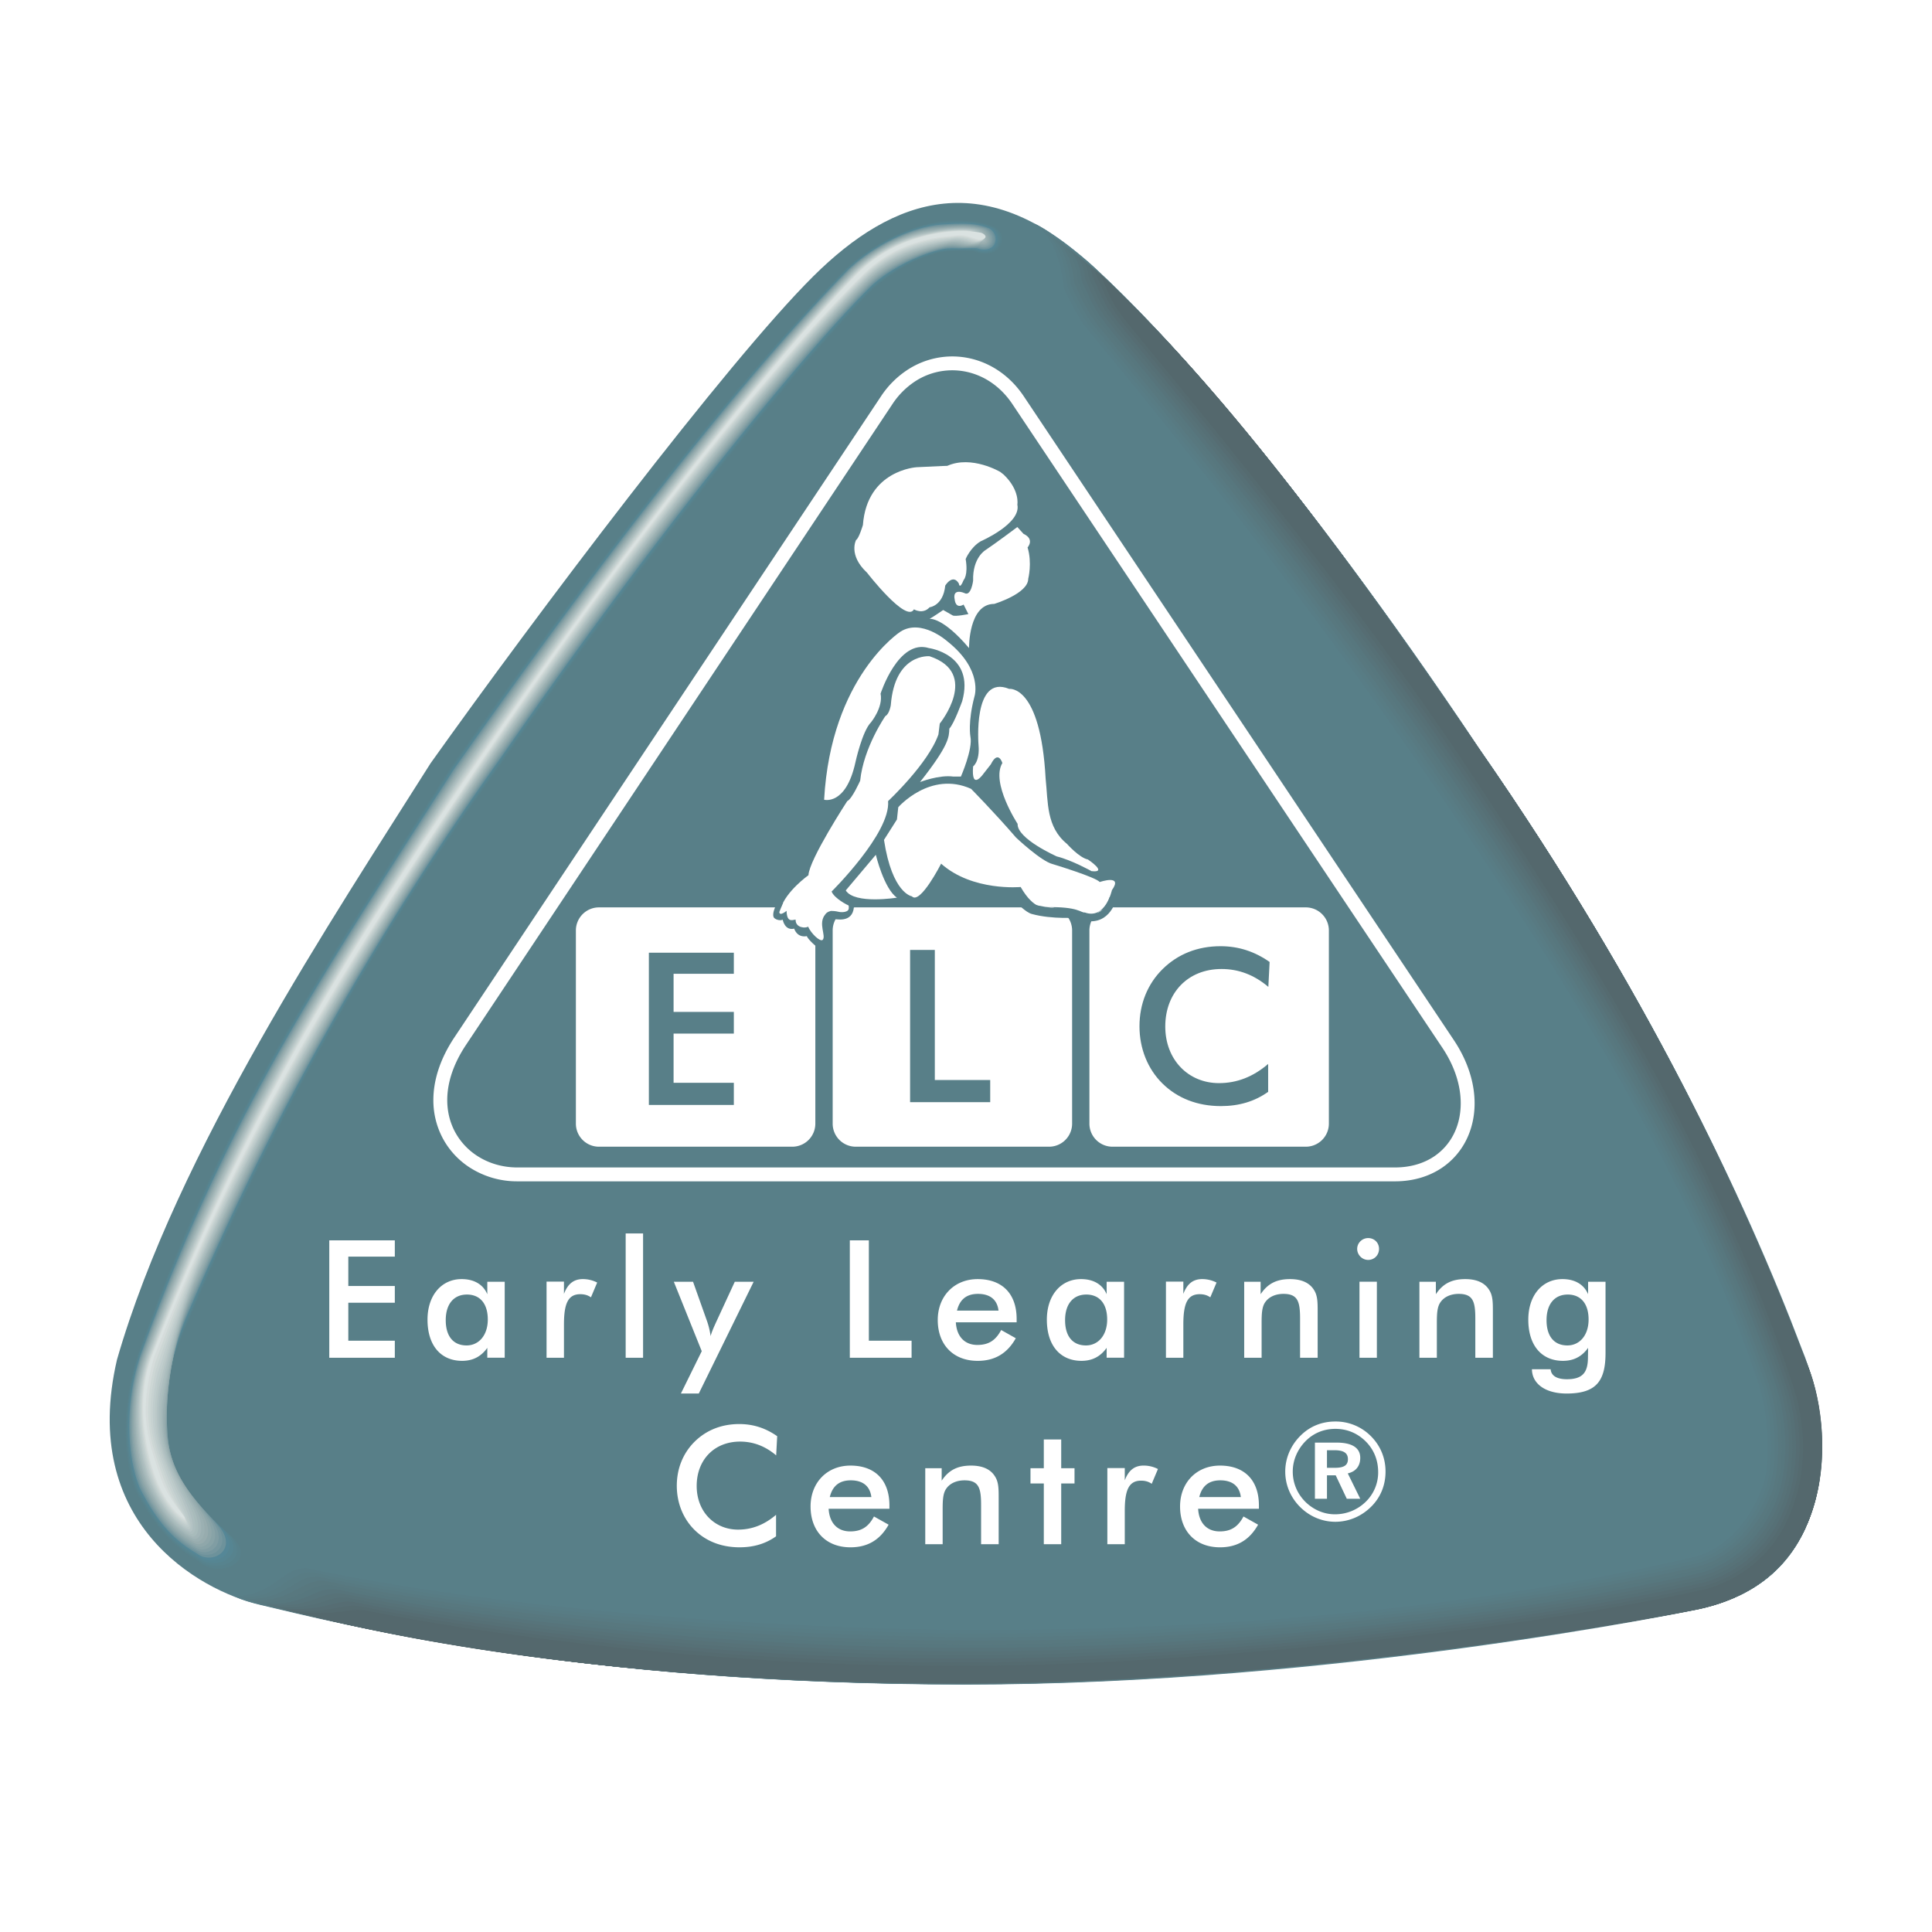 <svg xmlns="http://www.w3.org/2000/svg" width="2500" height="2500" viewBox="0 0 192.756 192.756"><path fill-rule="evenodd" clip-rule="evenodd" fill="#fff" d="M0 0h192.756v192.756H0V0z"/><path d="M109.74 27.254c5.656 5.734 19.002 19.208 37.754 47.295 16.637 23.961 26.682 45.215 32.303 60.11 3.24 7.818 3.859 23.143-10.734 25.98 0 0-35.908 7.429-72.559 7.429-39.054 0-62.993-6.166-70.551-7.952-6.173-1.46-18.055-8.197-14.283-24.454 5.984-20.779 21.617-44.182 31.292-59.515C53.338 61.571 72.56 36.072 81.167 27.54c7.875-7.809 17.267-11.357 28.573-.286z" fill-rule="evenodd" clip-rule="evenodd" fill="#587f88"/><path d="M20.069 156.133c-2.604-1.655-4.256-3.074-6.503-7.091-1.653-3.659-1.373-9.76.28-14.366 8.393-23.39 16.545-35.201 31.083-58.233C64.076 49.39 75.303 36.159 84.284 26.829c2.542-2.422 7.09-4.903 10.932-4.903 2.626 0 3.253.295 4.257.769 1.301.825.59 3.13-1.773 2.659-.592-.179-.354-.295-2.126-.295-3.783 0-7.27 2.775-8.452 3.896-5.319 5.198-20.565 23.389-38.175 48.902-12.626 17.559-23.064 36.948-31.081 56.345-2.247 5.434-1.978 10.697-.399 13.778 1.731 3.373 4.86 4.873 5.912 5.552 2.953 2.601-1.303 4.25-3.31 2.601z" fill-rule="evenodd" clip-rule="evenodd" fill="#587f88"/><path d="M13.651 148.938c-1.624-3.63-1.394-9.659.26-14.232 8.419-23.367 16.633-35.364 31.095-58.208 19.003-26.893 30.411-40.38 39.343-49.649 2.507-2.39 6.936-4.802 10.679-4.832 2.61-.035 3.299.248 4.29.695 1.252.786.637 2.987-1.607 2.543-.545-.163-.307-.261-2.026-.254-.618.007-1.234.046-1.861.178-2.944.637-5.624 2.63-6.74 3.692-5.376 5.253-20.484 23.272-37.916 48.513a260.86 260.86 0 0 0-5.678 8.237c-10.084 15.239-18.617 31.519-25.451 47.956-2.24 5.391-2.081 10.63-.669 13.807 1.572 3.479 4.601 5.032 5.653 5.84 2.85 2.595-1.12 4.24-3.029 2.685-2.477-1.558-4.148-2.978-6.343-6.971z" fill-rule="evenodd" clip-rule="evenodd" fill="#57818b"/><path d="M13.736 148.834c-1.591-3.597-1.406-9.558.236-14.104 8.445-23.341 16.721-35.529 31.107-58.175 18.863-26.737 30.445-40.48 39.331-49.688 2.473-2.361 6.783-4.705 10.432-4.76 2.592-.071 3.344.195 4.314.62 1.209.747.686 2.844-1.436 2.425-.498-.149-.258-.22-1.924-.208-.61.014-1.233.017-1.893.15-2.853.61-5.611 2.506-6.856 3.692-5.438 5.305-20.403 23.152-37.66 48.123a277.139 277.139 0 0 0-5.747 8.337c-10.032 15.156-18.561 31.272-25.431 47.705-2.233 5.347-2.183 10.561-.941 13.833 1.412 3.591 4.34 5.195 5.396 6.127 2.747 2.595-.938 4.23-2.75 2.772-2.348-1.462-4.039-2.877-6.178-6.849z" fill-rule="evenodd" clip-rule="evenodd" fill="#57838e"/><path d="M13.817 148.73c-1.556-3.567-1.422-9.458.217-13.971 8.474-23.321 16.812-35.69 31.12-58.149 18.724-26.578 30.48-40.578 39.317-49.724 2.439-2.331 6.63-4.604 10.182-4.688 2.575-.104 3.39.143 4.345.546 1.162.708.734 2.701-1.264 2.308-.457-.133-.215-.185-1.824-.163-.611.021-1.24-.013-1.925.121-2.76.584-5.601 2.382-6.978 3.688-5.494 5.363-20.321 23.038-37.402 47.739a285.588 285.588 0 0 0-5.811 8.435 289.502 289.502 0 0 0-25.416 47.454c-2.224 5.303-2.283 10.494-1.211 13.861 1.253 3.697 4.084 5.354 5.143 6.412 2.637 2.591-.763 4.224-2.474 2.863-2.217-1.371-3.928-2.783-6.019-6.732z" fill-rule="evenodd" clip-rule="evenodd" fill="#568592"/><path d="M13.904 148.627c-1.53-3.54-1.439-9.36.195-13.839 8.499-23.298 16.896-35.856 31.129-58.118 18.584-26.423 30.519-40.679 39.308-49.76 2.406-2.305 6.474-4.507 9.929-4.62 2.562-.14 3.435.091 4.376.47 1.117.672.779 2.558-1.098 2.192-.408-.117-.162-.146-1.721-.117-.604.026-1.241-.042-1.958.09-2.672.559-5.587 2.26-7.094 3.688-5.555 5.416-20.241 22.922-37.146 47.35a286.26 286.26 0 0 0-5.876 8.537c-9.931 14.986-18.451 30.785-25.399 47.203-2.217 5.257-2.386 10.422-1.483 13.884 1.097 3.812 3.825 5.516 4.886 6.705 2.532 2.587-.581 4.21-2.191 2.947-2.094-1.275-3.821-2.687-5.857-6.612z" fill-rule="evenodd" clip-rule="evenodd" fill="#558797"/><path d="M13.985 148.525c-1.49-3.513-1.451-9.262.176-13.707 8.529-23.276 16.986-36.023 31.142-58.091C63.747 50.46 75.858 35.948 84.598 26.929c2.374-2.272 6.321-4.41 9.678-4.545 2.546-.179 3.483.039 4.405.396 1.076.627.83 2.413-.924 2.072-.367-.104-.117-.107-1.62-.071-.605.032-1.244-.072-1.994.062-2.579.536-5.575 2.136-7.208 3.688C81.319 34 66.771 51.335 50.043 75.491a303.223 303.223 0 0 0-5.941 8.636c-9.884 14.902-18.393 30.538-25.38 46.951-2.211 5.214-2.49 10.357-1.753 13.912.935 3.922 3.562 5.675 4.626 6.993 2.433 2.584-.402 4.201-1.913 3.032-1.966-1.177-3.713-2.593-5.697-6.49z" fill-rule="evenodd" clip-rule="evenodd" fill="#6d929b"/><path d="M14.07 148.419c-1.462-3.477-1.468-9.159.153-13.571 8.554-23.257 17.074-36.185 31.155-58.065 18.306-26.107 30.591-40.876 39.286-49.834 2.335-2.244 6.166-4.308 9.426-4.474 2.53-.215 3.528-.013 4.438.321 1.025.588.877 2.27-.76 1.955-.318-.088-.068-.072-1.517-.026-.597.039-1.247-.104-2.026.032-2.487.51-5.565 2.014-7.327 3.686-5.676 5.525-20.082 22.691-36.633 46.574a308.478 308.478 0 0 0-6.009 8.737c-9.832 14.821-18.338 30.295-25.361 46.702-2.204 5.168-2.593 10.288-2.025 13.938.779 4.029 3.305 5.835 4.373 7.28 2.321 2.58-.224 4.19-1.636 3.122-1.839-1.088-3.606-2.5-5.537-6.377z" fill-rule="evenodd" clip-rule="evenodd" fill="#76979f"/><path d="M14.154 148.318c-1.429-3.452-1.485-9.062.13-13.444 8.584-23.23 17.165-36.348 31.171-58.033 18.163-25.951 30.627-40.977 39.27-49.873 2.303-2.214 6.014-4.208 9.176-4.401 2.516-.251 3.574-.066 4.467.246.984.549.924 2.126-.584 1.837-.279-.071-.025-.032-1.418.021-.598.045-1.247-.133-2.059.003-2.396.484-5.555 1.889-7.448 3.685-5.734 5.581-20 22.575-36.376 46.186a322.36 322.36 0 0 0-6.075 8.837c-9.779 14.737-18.279 30.053-25.34 46.451-2.198 5.123-2.695 10.217-2.298 13.964.619 4.14 3.045 5.994 4.117 7.565 2.217 2.581-.042 4.185-1.357 3.211-1.713-.992-3.496-2.405-5.376-6.255z" fill-rule="evenodd" clip-rule="evenodd" fill="#809da3"/><path d="M14.238 148.211c-1.399-3.415-1.5-8.958.107-13.308 8.614-23.209 17.252-36.514 31.185-58.007 18.019-25.792 30.662-41.074 39.256-49.909 2.27-2.182 5.86-4.11 8.925-4.331 2.501-.286 3.625-.117 4.498.172.938.51.975 1.987-.416 1.721-.232-.055.023.004-1.318.065-.587.052-1.246-.163-2.087-.026-2.305.461-5.542 1.77-7.565 3.685-5.791 5.637-19.918 22.458-36.119 45.796a338.697 338.697 0 0 0-6.143 8.938c-9.727 14.652-18.224 29.808-25.324 46.197-2.186 5.081-2.796 10.153-2.569 13.994.465 4.247 2.79 6.155 3.864 7.854 2.11 2.574.133 4.172-1.082 3.299-1.585-.9-3.383-2.312-5.212-6.14z" fill-rule="evenodd" clip-rule="evenodd" fill="#88a3a7"/><path d="M14.323 148.106c-1.367-3.386-1.516-8.856.088-13.175 8.64-23.185 17.338-36.679 31.194-57.977C63.488 51.319 76.303 35.78 84.848 27.007c2.237-2.152 5.708-4.01 8.676-4.26 2.483-.321 3.669-.166 4.529.102.893.47 1.02 1.84-.246 1.6-.189-.042.07.042-1.217.111-.589.058-1.25-.191-2.121-.055-2.21.434-5.532 1.643-7.681 3.685-5.854 5.688-19.844 22.34-35.864 45.405a344.389 344.389 0 0 0-6.211 9.039c-9.676 14.568-18.166 29.561-25.305 45.948-2.182 5.036-2.9 10.082-2.841 14.02.305 4.356 2.529 6.315 3.607 8.14 2.006 2.575.314 4.162-.799 3.387-1.458-.805-3.28-2.214-5.052-6.023z" fill-rule="evenodd" clip-rule="evenodd" fill="#8fa7aa"/><path d="M14.408 148.003c-1.339-3.356-1.532-8.756.064-13.045 8.67-23.162 17.429-36.841 31.208-57.945 17.741-25.48 30.738-41.275 39.231-49.986 2.204-2.123 5.555-3.91 8.425-4.188 2.467-.357 3.717-.217 4.559.026.848.429 1.068 1.695-.078 1.483-.143-.025.119.082-1.115.157-.581.064-1.25-.225-2.152-.085-2.12.409-5.52 1.524-7.798 3.682-5.916 5.748-19.764 22.228-35.61 45.023a353.691 353.691 0 0 0-6.276 9.136c-9.623 14.484-18.11 29.318-25.282 45.694-2.179 4.994-3.007 10.016-3.113 14.049.146 4.465 2.266 6.474 3.347 8.429 1.902 2.571.493 4.152-.519 3.475-1.333-.714-3.171-2.123-4.891-5.905z" fill-rule="evenodd" clip-rule="evenodd" fill="#97acae"/><path d="M14.489 147.898c-1.303-3.323-1.545-8.655.049-12.912 8.691-23.139 17.513-37.006 31.217-57.918 17.601-25.321 30.772-41.373 39.22-50.02 2.169-2.097 5.399-3.811 8.172-4.119 2.454-.393 3.763-.27 4.591-.049.799.393 1.113 1.556.092 1.367-.102-.01.164.117-1.014.201-.582.071-1.253-.25-2.188-.114-2.025.384-5.503 1.396-7.916 3.683-5.97 5.802-19.682 22.11-35.35 44.632a365.374 365.374 0 0 0-6.344 9.238c-9.572 14.398-18.053 29.074-25.266 45.444-2.169 4.948-3.108 9.945-3.383 14.075-.014 4.575 2.009 6.633 3.094 8.717 1.794 2.565.672 4.14-.244 3.559-1.201-.614-3.062-2.023-4.73-5.784z" fill-rule="evenodd" clip-rule="evenodd" fill="#9bb0b2"/><path d="M14.573 147.796c-1.27-3.296-1.562-8.559.026-12.779 8.721-23.12 17.604-37.169 31.23-57.89 17.46-25.166 30.808-41.474 39.207-50.058 2.133-2.065 5.247-3.714 7.922-4.049 2.438-.429 3.812-.322 4.624-.124.754.351 1.16 1.413.256 1.253-.051 0 .215.153-.909.244-.578.077-1.256-.282-2.221-.143-1.935.36-5.493 1.276-8.032 3.682-6.033 5.854-19.602 21.993-35.098 44.243a392.68 392.68 0 0 0-6.408 9.337c-9.52 14.318-17.993 28.832-25.247 45.195-2.163 4.902-3.208 9.876-3.656 14.097-.172 4.688 1.75 6.799 2.838 9.007 1.69 2.564.853 4.133.039 3.65-1.077-.523-2.954-1.929-4.571-5.665z" fill-rule="evenodd" clip-rule="evenodd" fill="#a2b5b7"/><path d="M14.657 147.691c-1.237-3.266-1.578-8.457.003-12.646 8.75-23.098 17.694-37.335 31.243-57.861C63.224 52.175 76.75 35.61 85.097 27.087c2.101-2.036 5.092-3.614 7.672-3.977 2.423-.462 3.857-.371 4.654-.198.707.312 1.207 1.269.428 1.137-.006.016.26.188-.812.289-.571.084-1.252-.312-2.249-.172-1.845.333-5.484 1.152-8.153 3.679-6.091 5.912-19.52 21.876-34.837 43.856a401.634 401.634 0 0 0-6.477 9.438c-9.471 14.234-17.938 28.585-25.228 44.941-2.156 4.861-3.312 9.809-3.928 14.127-.328 4.796 1.494 6.957 2.581 9.295 1.588 2.559 1.033 4.121.319 3.737-.951-.427-2.845-1.834-4.41-5.548z" fill-rule="evenodd" clip-rule="evenodd" fill="#a8bbbb"/><path d="M14.742 147.588c-1.205-3.234-1.594-8.358-.016-12.513C23.499 112 32.505 97.575 45.979 77.24c17.178-24.85 30.882-41.672 39.185-50.133 2.064-2.006 4.938-3.516 7.422-3.906 2.405-.497 3.899-.422 4.678-.272.662.272 1.26 1.126.6 1.019.037.033.309.227-.709.335-.57.091-1.257-.341-2.283-.201-1.753.308-5.474 1.029-8.271 3.678-6.152 5.965-19.441 21.76-34.583 43.468a417.158 417.158 0 0 0-6.542 9.54c-9.419 14.149-17.879 28.34-25.208 44.69-2.149 4.815-3.415 9.741-4.197 14.153-.491 4.905 1.23 7.117 2.324 9.58 1.481 2.559 1.211 4.114.595 3.826-.823-.335-2.738-1.738-4.248-5.429z" fill-rule="evenodd" clip-rule="evenodd" fill="#adbebf"/><path d="M14.826 147.483c-1.175-3.204-1.61-8.256-.039-12.38 8.801-23.052 17.866-37.665 31.266-57.804 17.042-24.695 30.919-41.772 39.172-50.172 2.032-1.974 4.782-3.415 7.168-3.834 2.393-.533 3.948-.474 4.713-.344.617.23 1.303.979.768.899.08.049.357.266-.607.38-.566.098-1.261-.37-2.315-.231-1.662.283-5.461.907-8.39 3.679-6.208 6.02-19.36 21.644-34.325 43.078a426.419 426.419 0 0 0-6.61 9.64c-9.367 14.064-17.825 28.097-25.189 44.44-2.142 4.77-3.519 9.672-4.47 14.179-.646 5.014.97 7.279 2.068 9.87 1.373 2.556 1.392 4.101.873 3.909-.693-.24-2.625-1.643-4.083-5.309z" fill-rule="evenodd" clip-rule="evenodd" fill="#b4c3c4"/><path d="M14.907 147.38c-1.139-3.173-1.624-8.156-.055-12.25 8.828-23.029 17.955-37.827 31.279-57.775 16.896-24.536 30.955-41.87 39.158-50.208 1.998-1.944 4.63-3.315 6.916-3.763 2.38-.568 3.997-.522 4.745-.418.57.192 1.353.837.937.782.123.062.402.302-.506.425-.562.104-1.263-.399-2.35-.259-1.568.259-5.449.782-8.504 3.678-6.27 6.074-19.279 21.525-34.068 42.688a442.84 442.84 0 0 0-6.678 9.74c-9.314 13.984-17.766 27.851-25.169 44.188-2.137 4.728-3.624 9.604-4.744 14.208-.805 5.123.714 7.435 1.815 10.155 1.27 2.555 1.568 4.094 1.149 4-.567-.146-2.516-1.549-3.925-5.191z" fill-rule="evenodd" clip-rule="evenodd" fill="#bbc9c8"/><path d="M14.992 147.273c-1.111-3.141-1.64-8.053-.079-12.114 8.857-23.006 18.042-37.99 31.292-57.747 16.756-24.382 30.986-41.97 39.146-50.246 1.965-1.916 4.474-3.218 6.666-3.691 2.363-.604 4.042-.574 4.775-.493.528.152 1.401.694 1.106.665.172.078.449.341-.406.471-.556.11-1.26-.432-2.377-.289-1.48.234-5.441.659-8.627 3.675-6.328 6.13-19.198 21.412-33.808 42.305a442.823 442.823 0 0 0-6.746 9.837c-9.263 13.896-17.71 27.607-25.15 43.939-2.129 4.684-3.724 9.531-5.015 14.233-.961 5.23.454 7.598 1.558 10.445 1.163 2.551 1.751 4.081 1.432 4.083-.446-.05-2.41-1.45-3.767-5.073z" fill-rule="evenodd" clip-rule="evenodd" fill="#c0cdcd"/><path d="M15.077 147.172c-1.079-3.113-1.657-7.954-.102-11.983 8.887-22.986 18.134-38.155 31.305-57.717C62.897 53.247 77.306 35.4 85.413 27.186c1.932-1.886 4.322-3.117 6.419-3.62 2.344-.64 4.087-.627 4.801-.568.484.117 1.449.552 1.277.548.215.094.496.38-.305.517-.553.113-1.263-.461-2.413-.315-1.386.205-5.426.532-8.741 3.672-6.389 6.185-19.12 21.294-33.555 41.915a474.484 474.484 0 0 0-6.812 9.938c-9.214 13.814-17.652 27.364-25.133 43.689-2.12 4.635-3.825 9.463-5.285 14.26-1.12 5.34.198 7.755 1.301 10.729 1.059 2.549 1.929 4.074 1.711 4.172-.313.045-2.3-1.357-3.601-4.951z" fill-rule="evenodd" clip-rule="evenodd" fill="#c7d2d1"/><path d="M15.16 147.065c-1.045-3.079-1.672-7.851-.124-11.848 8.916-22.964 18.221-38.318 31.318-57.691 16.478-24.065 31.062-42.168 39.12-50.321 1.9-1.854 4.169-3.016 6.169-3.549 2.328-.675 4.137-.678 4.831-.639.439.072 1.498.406 1.445.429.264.111.545.415-.201.561-.549.124-1.266-.49-2.445-.348-1.294.183-5.415.413-8.86 3.676-6.445 6.237-19.039 21.179-33.299 41.525a489.094 489.094 0 0 0-6.876 10.039c-9.159 13.73-17.597 27.117-25.113 43.436-2.11 4.594-3.929 9.399-5.559 14.288-1.279 5.448-.062 7.915 1.049 11.021.951 2.545 2.107 4.061 1.987 4.259-.188.136-2.192-1.26-3.442-4.838z" fill-rule="evenodd" clip-rule="evenodd" fill="#cdd7d5"/><path d="M15.245 146.964c-1.016-3.052-1.688-7.753-.143-11.721 8.938-22.938 18.308-38.48 31.327-57.659 16.335-23.908 31.098-42.269 39.111-50.36a14.26 14.26 0 0 1 5.916-3.477c2.314-.711 4.181-.727 4.863-.714.394.035 1.542.263 1.613.312.307.123.592.455-.1.607-.545.127-1.267-.52-2.478-.374-1.208.157-5.405.286-8.977 3.672-6.506 6.292-18.958 21.062-33.042 41.136a499.71 499.71 0 0 0-6.942 10.14c-9.114 13.646-17.542 26.873-25.097 43.184-2.108 4.55-4.033 9.329-5.832 14.312-1.435 5.562-.321 8.078.792 11.312.847 2.538 2.289 4.051 2.266 4.347-.06.231-2.079-1.168-3.277-4.717z" fill-rule="evenodd" clip-rule="evenodd" fill="#d5dcdb"/><path d="M15.164 135.272c8.967-22.915 18.396-38.646 31.34-57.629C62.703 53.89 77.641 35.272 85.602 27.247c4.162-4.088 9.37-4.182 10.562-4.198.344-.007 1.588.121 1.784.198.35.137.639.49 0 .65-.545.133-1.274-.549-2.515-.402-1.11.13-5.39.162-9.094 3.668-7.65 7.399-23.107 26.003-39.792 50.986-11.565 17.315-22.093 33.818-31.181 57.276-1.595 5.672-.578 8.239.536 11.597.743 2.539 2.467 4.043 2.548 4.436.064.327-1.974-1.071-3.124-4.602-.98-3.018-1.701-7.652-.162-11.584z" fill-rule="evenodd" clip-rule="evenodd" fill="#dae2e1"/><path d="M109.115 26.611c6.605 6.065 19.824 20.205 38.576 48.295 16.635 23.957 26.258 44.513 31.877 59.412 3.305 7.321 4.461 23.328-10.133 26.165 0 0-36.564 7.562-73.214 7.562-39.054 0-62.343-6.143-69.788-7.856-1.309-.299-2.422-.529-3.367-1.12 3.838-.117 4.666-3.546 7.384-2.954 8.097 1.83 32.09 5.729 65.769 6.148 23.756.052 48.221-1.484 72.805-7.27 3.916-1.074 5.908-4.964 6.619-7.088.602-1.812.514-6.474-.473-9.688-6.805-20.49-19.141-40.182-31.793-58.704-17.242-25.25-32.973-43.708-35.807-47.25 0 0-1.479-2.542-1.773-3.367-.533-4.371-1.656-5.494-2.596-6.578 1.274.478 4.94 3.342 5.914 4.293z" fill-rule="evenodd" clip-rule="evenodd" fill="#587f88"/><path d="M23.635 159.224c3.892-.064 4.713-3.253 7.359-2.695 8.413 1.877 32.444 5.728 65.191 6.092 23.15.061 48.604-1.598 72.932-7.303 3.889-1.064 5.98-4.82 6.775-7.094.723-2.025.646-6.698-.398-10.041-6.857-20.646-19.238-40.441-31.881-58.994-16.635-24.393-32.209-42.727-35.508-46.817-.279-.338-1.568-2.634-1.955-3.627-.482-3.97-1.504-4.989-2.357-5.977 1.256.529 4.688 3.224 5.67 4.192 6.814 6.318 19.678 20.21 38.229 47.948 16.664 23.99 26.316 44.651 31.932 59.548 3.27 7.247 4.375 23.234-10.26 26.053 0 0-36.551 7.529-73.2 7.529-38.405 0-61.571-5.949-69.317-7.754-1.242-.287-2.306-.512-3.212-1.06z" fill-rule="evenodd" clip-rule="evenodd" fill="#587d86"/><path d="M24.203 159.38c3.944-.013 4.766-2.964 7.334-2.438 8.731 1.929 32.805 5.73 64.62 6.035 22.533.069 48.976-1.718 73.058-7.334 3.859-1.055 6.053-4.678 6.932-7.094.834-2.247.775-6.929-.33-10.409-6.906-20.792-19.336-40.701-31.965-59.272-16.031-23.535-31.447-41.746-35.211-46.39-.555-.675-1.66-2.724-2.137-3.88-.436-3.577-1.354-4.497-2.123-5.383 1.24.578 4.436 3.111 5.432 4.088 7.016 6.578 19.533 20.221 37.879 47.6 16.691 24.029 26.371 44.8 31.988 59.695 3.23 7.159 4.289 23.126-10.395 25.931 0 0-36.529 7.497-73.177 7.497-37.756 0-60.801-5.753-68.847-7.648-1.178-.277-2.191-.488-3.058-.998z" fill-rule="evenodd" clip-rule="evenodd" fill="#587c84"/><path d="M24.774 159.535c3.997.043 4.812-2.675 7.306-2.182 9.045 1.978 33.165 5.731 64.044 5.98 21.923.078 49.356-1.834 73.185-7.363 3.834-1.049 6.123-4.538 7.092-7.101.947-2.464.906-7.156-.258-10.77-6.957-20.941-19.438-40.957-32.057-59.554-15.42-22.682-30.682-40.77-34.906-45.961-.838-1.013-1.75-2.814-2.322-4.14-.387-3.178-1.205-3.996-1.885-4.786 1.221.633 4.18 3 5.188 3.991 7.221 6.832 19.387 20.227 37.531 47.252 16.721 24.065 26.426 44.936 32.045 59.835 3.186 7.077 4.195 23.025-10.525 25.812 0 0-36.512 7.464-73.162 7.464-37.107 0-60.029-5.555-68.376-7.542-1.111-.259-2.071-.467-2.9-.935z" fill-rule="evenodd" clip-rule="evenodd" fill="#587a82"/><path d="M25.342 159.691c4.049.095 4.86-2.383 7.28-1.922 9.363 2.022 33.525 5.727 63.474 5.919 21.309.087 49.73-1.949 73.311-7.394 3.809-1.039 6.191-4.396 7.246-7.101 1.066-2.685 1.037-7.387-.188-11.133-7.006-21.091-19.533-41.221-32.143-59.838-14.814-21.827-29.922-39.788-34.604-45.531-1.121-1.354-1.846-2.906-2.506-4.396-.338-2.782-1.053-3.496-1.65-4.188 1.205.682 3.928 2.883 4.945 3.887 7.428 7.091 19.24 20.237 37.184 46.908 16.752 24.099 26.484 45.078 32.102 59.975 3.146 6.996 4.109 22.922-10.656 25.693 0 0-36.496 7.433-73.146 7.433-36.455 0-59.256-5.356-67.902-7.441-1.045-.245-1.955-.446-2.747-.871z" fill-rule="evenodd" clip-rule="evenodd" fill="#58787f"/><path d="M25.914 159.844c4.097.153 4.909-2.094 7.25-1.662 9.682 2.071 33.885 5.729 62.902 5.867 20.696.094 50.106-2.069 73.434-7.429 3.783-1.033 6.264-4.253 7.404-7.104 1.182-2.902 1.168-7.612-.115-11.493-7.057-21.243-19.637-41.477-32.23-60.122-14.203-20.968-29.156-38.809-34.305-45.101-1.396-1.688-1.934-2.993-2.684-4.656-.293-2.383-.904-2.993-1.416-3.588 1.188.73 3.674 2.77 4.701 3.786 7.633 7.344 19.094 20.243 36.836 46.561 16.783 24.13 26.539 45.214 32.16 60.114 3.104 6.915 4.02 22.821-10.789 25.577 0 0-36.479 7.399-73.126 7.399-35.808 0-58.487-5.162-67.435-7.338-.977-.233-1.837-.425-2.587-.811z" fill-rule="evenodd" clip-rule="evenodd" fill="#57777e"/><path d="M26.482 160.003c4.153.201 4.958-1.805 7.224-1.409 9.997 2.12 34.247 5.73 62.331 5.809 20.083.104 50.483-2.179 73.561-7.455 3.754-1.024 6.336-4.112 7.559-7.109 1.295-3.121 1.299-7.839-.045-11.854-7.104-21.394-19.73-41.741-32.316-60.406-13.6-20.113-28.395-37.831-34.006-44.671-1.674-2.029-2.025-3.087-2.867-4.913-.242-1.987-.752-2.497-1.178-2.99 1.17.782 3.426 2.656 4.461 3.682 7.836 7.604 18.949 20.254 36.486 46.217 16.812 24.167 26.598 45.357 32.215 60.253 3.064 6.835 3.932 22.719-10.922 25.458 0 0-36.457 7.37-73.107 7.37-35.155 0-57.717-4.967-66.963-7.234-.914-.219-1.719-.403-2.433-.748z" fill-rule="evenodd" clip-rule="evenodd" fill="#57747b"/><path d="M27.05 160.158c4.204.257 5.006-1.513 7.198-1.149 10.315 2.17 34.607 5.731 61.756 5.751 19.47.113 50.861-2.298 73.691-7.49 3.725-1.013 6.402-3.972 7.715-7.11 1.408-3.338 1.428-8.064.025-12.215-7.152-21.545-19.832-41.999-32.402-60.688-12.992-19.26-27.633-36.85-33.705-44.243-1.955-2.367-2.115-3.179-3.051-5.168-.191-1.592-.602-1.998-.941-2.393 1.152.831 3.172 2.539 4.217 3.581 8.043 7.857 18.803 20.256 36.137 45.869 16.844 24.201 26.658 45.497 32.275 60.396 3.023 6.749 3.842 22.613-11.055 25.338 0 0-36.439 7.334-73.088 7.334-34.506 0-56.943-4.77-66.493-7.13-.847-.204-1.603-.38-2.279-.683z" fill-rule="evenodd" clip-rule="evenodd" fill="#577278"/><path d="M27.622 160.312c4.253.312 5.056-1.225 7.172-.889 10.63 2.217 34.964 5.729 61.182 5.693 18.857.121 51.236-2.415 73.814-7.519 3.699-1.007 6.477-3.832 7.871-7.114 1.525-3.555 1.561-8.295.1-12.577-7.203-21.695-19.932-42.26-32.492-60.971-12.384-18.402-26.869-35.873-33.404-43.815-2.234-2.704-2.209-3.269-3.234-5.428-.146-1.192-.451-1.497-.709-1.792 1.137.88 2.922 2.425 3.979 3.477 8.246 8.114 18.656 20.266 35.789 45.525 16.873 24.234 26.713 45.637 32.334 60.532 2.98 6.673 3.75 22.517-11.189 25.221 0 0-36.422 7.309-73.07 7.309-33.857 0-56.172-4.578-66.022-7.032-.781-.189-1.488-.355-2.121-.62z" fill-rule="evenodd" clip-rule="evenodd" fill="#567076"/><path d="M28.189 160.471c4.309.363 5.104-.936 7.147-.636 10.948 2.266 35.324 5.733 60.606 5.639 18.247.13 51.618-2.532 73.942-7.552 3.67-.997 6.547-3.688 8.031-7.116 1.641-3.776 1.686-8.523.166-12.938-7.254-21.844-20.025-42.52-32.578-61.256-11.775-17.545-26.104-34.893-33.1-43.383-2.514-3.042-2.303-3.36-3.42-5.685-.094-.796-.299-.997-.471-1.195 1.121.932 2.668 2.312 3.736 3.376 8.453 8.371 18.508 20.273 35.439 45.178 16.902 24.267 26.77 45.776 32.389 60.676 2.938 6.587 3.662 22.408-11.318 25.101 0 0-36.402 7.272-73.051 7.272-33.211 0-55.406-4.38-65.555-6.922-.713-.179-1.365-.339-1.963-.559z" fill-rule="evenodd" clip-rule="evenodd" fill="#566d73"/><path d="M28.758 160.623c4.36.419 5.152-.644 7.12-.376 11.263 2.317 35.685 5.733 60.035 5.584 17.634.137 51.989-2.649 74.067-7.581 3.645-.994 6.617-3.549 8.186-7.124 1.76-3.99 1.822-8.749.24-13.298-7.303-21.994-20.127-42.779-32.666-61.539-11.168-16.688-25.344-33.912-32.801-42.954-2.793-3.38-2.391-3.451-3.6-5.942-.049-.398-.15-.5-.234-.597 1.1.981 2.414 2.195 3.492 3.272 8.656 8.627 18.365 20.282 35.092 44.834 16.932 24.303 26.828 45.915 32.445 60.815 2.902 6.506 3.576 22.309-11.449 24.982 0 0-36.387 7.241-73.036 7.241-32.558 0-54.633-4.186-65.08-6.821a27.103 27.103 0 0 1-1.811-.496z" fill-rule="evenodd" clip-rule="evenodd" fill="#556b70"/><path d="M109.697 27.241c9.924 9.451 19.439 20.496 37.992 47.661 16.961 24.335 26.883 46.059 32.502 60.955 2.861 6.425 3.488 22.207-11.58 24.863 0 0-36.367 7.211-73.02 7.211-33.643 0-56.217-4.436-66.263-7.153 4.413.475 5.198-.353 7.091-.116 11.582 2.36 36.046 5.731 59.464 5.525 17.021.144 52.366-2.765 74.192-7.612 3.617-.984 6.689-3.406 8.344-7.128 1.869-4.21 1.951-8.977.312-13.658-7.355-22.144-20.229-43.039-32.756-61.821-10.561-15.834-24.58-32.935-32.502-42.523-3.067-3.721-2.479-3.545-3.776-6.204z" fill-rule="evenodd" clip-rule="evenodd" fill="#54686d"/><path d="M85.381 90.53h19.279a2.305 2.305 0 0 1 2.305 2.305v19.27a2.302 2.302 0 0 1-2.305 2.302H85.381a2.302 2.302 0 0 1-2.305-2.302v-19.27a2.305 2.305 0 0 1 2.305-2.305zM110.998 90.53h19.281a2.305 2.305 0 0 1 2.303 2.305v19.27a2.303 2.303 0 0 1-2.303 2.302h-19.281a2.304 2.304 0 0 1-2.307-2.302v-19.27a2.307 2.307 0 0 1 2.307-2.305zM59.761 90.53H79.04a2.303 2.303 0 0 1 2.306 2.305v19.27a2.301 2.301 0 0 1-2.306 2.302H59.761a2.302 2.302 0 0 1-2.305-2.302v-19.27a2.305 2.305 0 0 1 2.305-2.305z" fill-rule="evenodd" clip-rule="evenodd" fill="#fff"/><path d="M87.89 39.551a9.252 9.252 0 0 1 2.554-2.588 8.202 8.202 0 0 1 4.575-1.402 8.186 8.186 0 0 1 2.658.451c1.717.594 3.299 1.776 4.473 3.537l42.895 64.214c1.426 2.137 2.076 4.324 2.076 6.312 0 1.347-.297 2.608-.855 3.709a7.218 7.218 0 0 1-2.434 2.748c-1.262.841-2.842 1.33-4.66 1.33H51.615a8.708 8.708 0 0 1-4.83-1.432 7.93 7.93 0 0 1-2.575-2.798 8.048 8.048 0 0 1-.973-3.878c0-1.916.632-4.052 2.098-6.255L87.89 39.551zm3.322-1.443a7.891 7.891 0 0 0-2.172 2.206l-42.554 63.947c-1.304 1.959-1.864 3.831-1.864 5.493 0 1.197.29 2.287.799 3.219a6.544 6.544 0 0 0 2.126 2.307c1.147.763 2.555 1.197 4.068 1.197h87.557c1.541 0 2.857-.4 3.893-1.09a5.822 5.822 0 0 0 1.969-2.226c.459-.904.703-1.955.703-3.087 0-1.733-.574-3.653-1.836-5.544l-42.895-64.214c-.998-1.496-2.334-2.499-3.777-2.997a6.774 6.774 0 0 0-6.017.789z" fill="#fff"/><path d="M99.803 47.088s-2.85-1.698-5.292-.61c0 0-.34 0-3.054.136 0 0-4.958.27-5.364 5.766 0 0-.406 1.358-.679 1.49 0 0-.814 1.494 1.085 3.26 0 0 3.938 5.088 4.685 3.663 0 0 .883.542 1.562-.205 0 0 1.357-.136 1.562-2.168 0 0 .747-1.224 1.357-.204 0 0 .068.678.474-.341 0 0 .477-.474.205-2.101 0 0 .474-1.156 1.494-1.766 0 0 4.07-1.764 3.664-3.663 0 0 .273-1.424-1.355-2.986l-.344-.271z" fill-rule="evenodd" clip-rule="evenodd" fill="#fff"/><path d="M101.5 52.582s-2.172 1.63-3.189 2.308c0 0-1.291.747-1.223 3.052 0 0-.204 1.63-.882 1.221 0 0-1.221-.542-.952.679 0 0 .068.951.884.477l.477.948s-1.292.272-1.562.136l-.951-.542s-1.088.746-1.357.883c0 0 1.292-.205 3.936 2.915 0 0-.065-4.408 2.513-4.408 0 0 3.393-1.02 3.393-2.51 0 0 .408-1.562-.066-3.124 0 0 .748-.816-.408-1.358l-.613-.677zM95.868 77.48s1.22-2.778.948-4c0 0-.27-1.424.409-4.003 0 0 .883-2.646-2.714-5.496 0 0-2.58-2.308-4.685-.952 0 0-6.922 4.481-7.604 16.76 0 0 2.172.61 3.123-3.731 0 0 .679-3.123 1.562-4.002 0 0 1.222-1.494.948-2.851 0 0 1.766-5.497 4.821-4.546 0 0 4.617.61 3.324 5.293 0 0-.808 2.249-1.286 2.743-.032.825 0 1.626-2.922 5.331 0 0 1.903-.746 3.328-.546h.748z" fill-rule="evenodd" clip-rule="evenodd" fill="#fff"/><path d="M98.107 77.212s-1.223 1.762-1.02-.748c0 0 .68-.474.543-2.104 0 0-.611-7.123 3.055-5.63 0 0 3.127-.455 3.637 8.945.254 2.386.053 4.824 2.133 6.522 0 0 1.219 1.38 2.086 1.555 0 0 2.057 1.364.359 1.16 0 0-1.969-1.098-3.459-1.464 0 0-3.982-1.76-3.914-3.253 0 0-2.695-4.114-1.52-6.069 0 0-.41-1.356-1.152.133l-.748.953z" fill-rule="evenodd" clip-rule="evenodd" fill="#fff"/><path d="M89.621 80.536s3.191-3.666 7.263-1.834c0 0 2.252 2.276 4.491 4.867 0 0 2.506 2.37 3.658 2.644 0 0 4.34 1.312 4.682 1.788 0 0 2.375-.818 1.221.812 0 0-.648 2.971-2.701 2.225-.406.051-.609-.61-3.883-.526 0 0-1.145.374-2.52-2.016 0 0-4.812.455-7.936-2.328 0 0-2.104 4.139-2.918 3.257 0 0-1.967-.27-2.782-5.631l1.292-2.035.133-1.223zM87.381 85.283s.815 3.393 2.107 4.276c0 0-4.217.691-5.107-.72l3-3.556z" fill-rule="evenodd" clip-rule="evenodd" fill="#fff"/><path d="M126.543 98.461l.127-2.486c-1.488-1.039-3.082-1.572-4.906-1.572-2.275 0-4.25.786-5.76 2.273-1.51 1.486-2.318 3.483-2.318 5.714 0 2.211.809 4.25 2.295 5.714 1.488 1.465 3.488 2.251 5.826 2.251 1.826 0 3.375-.468 4.717-1.423v-2.782c-1.486 1.275-3.104 1.913-4.908 1.913-3.043 0-5.357-2.315-5.357-5.65 0-3.38 2.275-5.736 5.609-5.736 1.72-.001 3.273.593 4.675 1.784zM90.8 109.961h7.993v-2.208h-5.526V94.772H90.8v15.189zM64.738 110.241h8.477v-2.212h-6.012v-4.905h6.012v-2.166h-6.012v-3.802h6.012v-2.104h-8.477v15.189z" fill-rule="evenodd" clip-rule="evenodd" fill="#587f88"/><path d="M108.445 91.192c1.801.289 2.252-1.667 2.254-1.671l.67.192c-.002.006-.584 2.559-3.033 2.166l.109-.687z" fill="#587f88"/><path d="M93.76 72.192s4.076-5.023-1.016-6.718c0 0-3.464-.342-3.87 4.883 0 0-.136.882-.542 1.087 0 0-2.172 3.121-2.513 6.445 0 0-.812 1.832-1.289 2.036 0 0-3.8 5.834-3.87 7.393 0 0-2.238 1.584-2.783 3.338 0 0 .41 2.227 1.357 2.497 0 0 1.377 1.198 3.117.601 0 0-.614-3.124.925-2.796 0 0 2.276 1.442 1.462-.594-.202-.053-1.498-.737-1.77-1.415 0 0 5.906-5.835 5.636-9.023 0 0 4.003-3.734 5.023-6.649l.133-1.085z" fill-rule="evenodd" clip-rule="evenodd" fill="#fff"/><path d="M77.206 89.602l.926.457c-.241.571-.38.939-.38.939.036.458.723-.124.723-.124.036 1.14.507.938.903.874-.026.866 1.056.876 1.243.698.306.697 1.182 1.525 1.449 1.334.396-.393-.494-1.653.27-2.552.175-.279.57-.344.57-.344.38-.009.763.087.763.087.254.065.786.053.952-.175.123-.171.025-.548.025-.548l.65-.175-.104.418c-.14 1.702-1.919 1.156-2.032 1.205-.306.178-.193.37-.153.546 0 .612-.114 2.022-.267 2.21-.179.166-.723.293-.85.253-.357-.1-1.299-1.003-1.399-1.305-1.003.179-1.257-.75-1.257-.75-.955.227-1.146-.889-1.146-.889-.318.139-.825-.052-.912-.267-.143-.357.174-1.029.174-1.029l-.148-.863zM102.695 90.02c.863.558 3.76.662 3.76.662l1.068.864s-2.541.202-4.574-.357c-.609-.152-1.574-1.168-1.574-1.168h1.32v-.001z" fill-rule="evenodd" clip-rule="evenodd" fill="#587f88"/><path d="M77.439 145.204l.101-1.915c-1.146-.802-2.376-1.211-3.785-1.211-1.756 0-3.279.604-4.444 1.75-1.162 1.148-1.787 2.688-1.787 4.408 0 1.702.625 3.273 1.772 4.407 1.147 1.129 2.688 1.732 4.491 1.732 1.409 0 2.607-.359 3.64-1.097v-2.146c-1.15.984-2.393 1.478-3.79 1.478-2.344 0-4.129-1.786-4.129-4.357 0-2.604 1.756-4.425 4.327-4.425 1.328 0 2.527.461 3.604 1.376zM86.936 149.363h-4.149c.279-1.127.968-1.669 2.098-1.669 1.198 0 1.918.576 2.051 1.669zm1.802 1.166v-.328c0-2.522-1.442-3.979-3.887-3.979-2.357 0-3.98 1.72-3.98 4.076 0 2.475 1.558 4.078 3.98 4.078 1.708 0 2.952-.733 3.806-2.259l-1.461-.818c-.555 1.048-1.26 1.49-2.374 1.49-1.267 0-2.068-.834-2.149-2.26h6.065zM92.313 154.068h1.736v-3.458c0-.948.033-1.604.344-2.065.361-.538 1.016-.851 1.838-.851 1.442 0 1.653.786 1.653 2.474v3.9h1.754v-4.604c0-.919 0-1.604-.379-2.178-.439-.705-1.242-1.064-2.375-1.064-1.324 0-2.228.44-2.932 1.505v-1.243h-1.639v7.584zM104.141 154.068h1.736v-6.061h1.328v-1.524h-1.328v-2.867h-1.736v2.867h-1.329v1.524h1.329v6.061zM112.219 147.694v-1.227h-1.738v7.601h1.738v-3.328c0-2.045.393-3.014 1.623-3.014.393 0 .736.085 1.066.312l.621-1.474a3.115 3.115 0 0 0-1.428-.344c-.915.002-1.505.475-1.882 1.474zM123.799 149.363h-4.148c.279-1.127.971-1.669 2.1-1.669 1.198 0 1.915.576 2.048 1.669zm1.803 1.166v-.328c0-2.522-1.441-3.979-3.883-3.979-2.361 0-3.984 1.72-3.984 4.076 0 2.475 1.559 4.078 3.984 4.078 1.703 0 2.947-.733 3.801-2.259l-1.457-.818c-.559 1.048-1.264 1.49-2.377 1.49-1.264 0-2.068-.834-2.148-2.26h6.064zM32.852 135.462h6.539v-1.702h-4.64v-3.785h4.64v-1.67h-4.64v-2.931h4.64v-1.624h-6.539v11.712zM48.667 131.646c0 1.604-.918 2.588-2.114 2.588-1.312 0-2.081-.898-2.081-2.522 0-1.604.802-2.555 2.114-2.555 1.295-.001 2.081.899 2.081 2.489zm1.688 3.816v-7.582h-1.737v1.243c-.409-.967-1.311-1.507-2.559-1.507-1.996 0-3.406 1.604-3.406 4.046 0 2.589 1.341 4.11 3.455 4.11 1.069 0 1.887-.425 2.51-1.295v.984h1.737v.001zM56.267 129.091v-1.227H54.53v7.598h1.737v-3.322c0-2.048.393-3.017 1.624-3.017.393 0 .737.081 1.068.312l.621-1.475a3.139 3.139 0 0 0-1.426-.345c-.916.001-1.507.476-1.887 1.476zM62.423 135.462h1.737v-12.4h-1.737v12.4zM69.719 139.032l5.474-11.152H73.31l-1.87 4.046c-.214.474-.425.935-.542 1.376a7.659 7.659 0 0 0-.357-1.493l-1.396-3.929h-1.917l2.786 6.929-2.081 4.224h1.786v-.001zM84.787 135.462h6.162v-1.702h-4.263v-10.01h-1.899v11.712zM99.623 130.763h-4.145c.28-1.133.968-1.672 2.098-1.672 1.197 0 1.918.574 2.047 1.672zm1.807 1.163v-.329c0-2.522-1.441-3.98-3.887-3.98-2.36 0-3.983 1.722-3.983 4.078 0 2.475 1.558 4.078 3.983 4.078 1.705 0 2.951-.737 3.803-2.257l-1.459-.82c-.559 1.048-1.262 1.489-2.375 1.489-1.264 0-2.066-.834-2.147-2.259h6.065zM110.463 131.646c0 1.604-.92 2.588-2.117 2.588-1.312 0-2.082-.898-2.082-2.522 0-1.604.807-2.555 2.117-2.555 1.293-.001 2.082.899 2.082 2.489zm1.687 3.816v-7.582h-1.74v1.243c-.406-.967-1.309-1.507-2.555-1.507-2 0-3.41 1.604-3.41 4.046 0 2.589 1.346 4.11 3.459 4.11 1.064 0 1.885-.425 2.506-1.295v.984h1.74v.001zM118.062 129.091v-1.227h-1.736v7.598h1.736v-3.322c0-2.048.393-3.017 1.621-3.017.395 0 .738.081 1.068.312l.623-1.475a3.161 3.161 0 0 0-1.43-.345c-.915.001-1.505.476-1.882 1.476zM124.135 135.462h1.736v-3.455c0-.948.035-1.607.344-2.065.363-.538 1.016-.851 1.838-.851 1.441 0 1.656.786 1.656 2.475v3.896h1.754v-4.602c0-.919 0-1.604-.377-2.178-.445-.705-1.244-1.066-2.377-1.066-1.328 0-2.23.442-2.936 1.507v-1.243h-1.639v7.582h.001zM135.635 135.462h1.736v-7.585h-1.736v7.585zm-.229-10.861c0 .591.49 1.101 1.098 1.101s1.082-.478 1.082-1.101c0-.62-.475-1.078-1.082-1.078s-1.098.491-1.098 1.078zM141.617 135.462h1.738v-3.455c0-.948.035-1.607.348-2.065.359-.538 1.016-.851 1.834-.851 1.441 0 1.656.786 1.656 2.475v3.896h1.752v-4.602c0-.919 0-1.604-.379-2.178-.443-.705-1.244-1.066-2.375-1.066-1.328 0-2.229.442-2.934 1.507v-1.243h-1.641v7.582h.001zM160.184 134.986v-7.106h-1.738v1.243c-.412-.967-1.311-1.507-2.559-1.507-2 0-3.408 1.604-3.408 4.046 0 2.589 1.344 4.11 3.461 4.11 1.064 0 1.883-.425 2.506-1.295l-.016 1.004c-.016 1.424-.51 2.125-2.098 2.125-1.018 0-1.574-.356-1.623-.996h-1.867c.012 1.423 1.309 2.422 3.457 2.422 2.933 0 3.885-1.211 3.885-4.046zm-1.69-3.34c0 1.604-.916 2.588-2.113 2.588-1.312 0-2.082-.898-2.082-2.522 0-1.604.803-2.555 2.115-2.555 1.295-.001 2.08.899 2.08 2.489zM133.238 142.558c1.176 0 2.213.442 3.041 1.273.803.815 1.221 1.854 1.221 3.056a4.076 4.076 0 0 1-1.246 2.951 4.363 4.363 0 0 1-3.088 1.243c-1.076 0-2.143-.454-2.957-1.272-.803-.815-1.23-1.87-1.23-2.99s.455-2.198 1.283-3.043c.802-.802 1.814-1.218 2.976-1.218zm-.013-.734c-1.357 0-2.549.484-3.486 1.426-.971.968-1.51 2.24-1.51 3.568 0 1.314.514 2.548 1.451 3.503.957.967 2.215 1.507 3.545 1.507 1.299 0 2.559-.511 3.539-1.469.957-.925 1.471-2.157 1.471-3.541 0-1.341-.5-2.559-1.428-3.5a4.935 4.935 0 0 0-3.582-1.494zm-2.036 2.105v5.604h1.203v-2.341h.871l1.107 2.341h1.342L134.468 147c.801-.181 1.244-.732 1.244-1.551 0-.98-.787-1.52-2.365-1.52h-2.158zm1.204.759h.734c.912 0 1.355.264 1.355.9 0 .61-.412.856-1.299.856h-.791v-1.756h.001z" fill-rule="evenodd" clip-rule="evenodd" fill="#fff"/></svg>